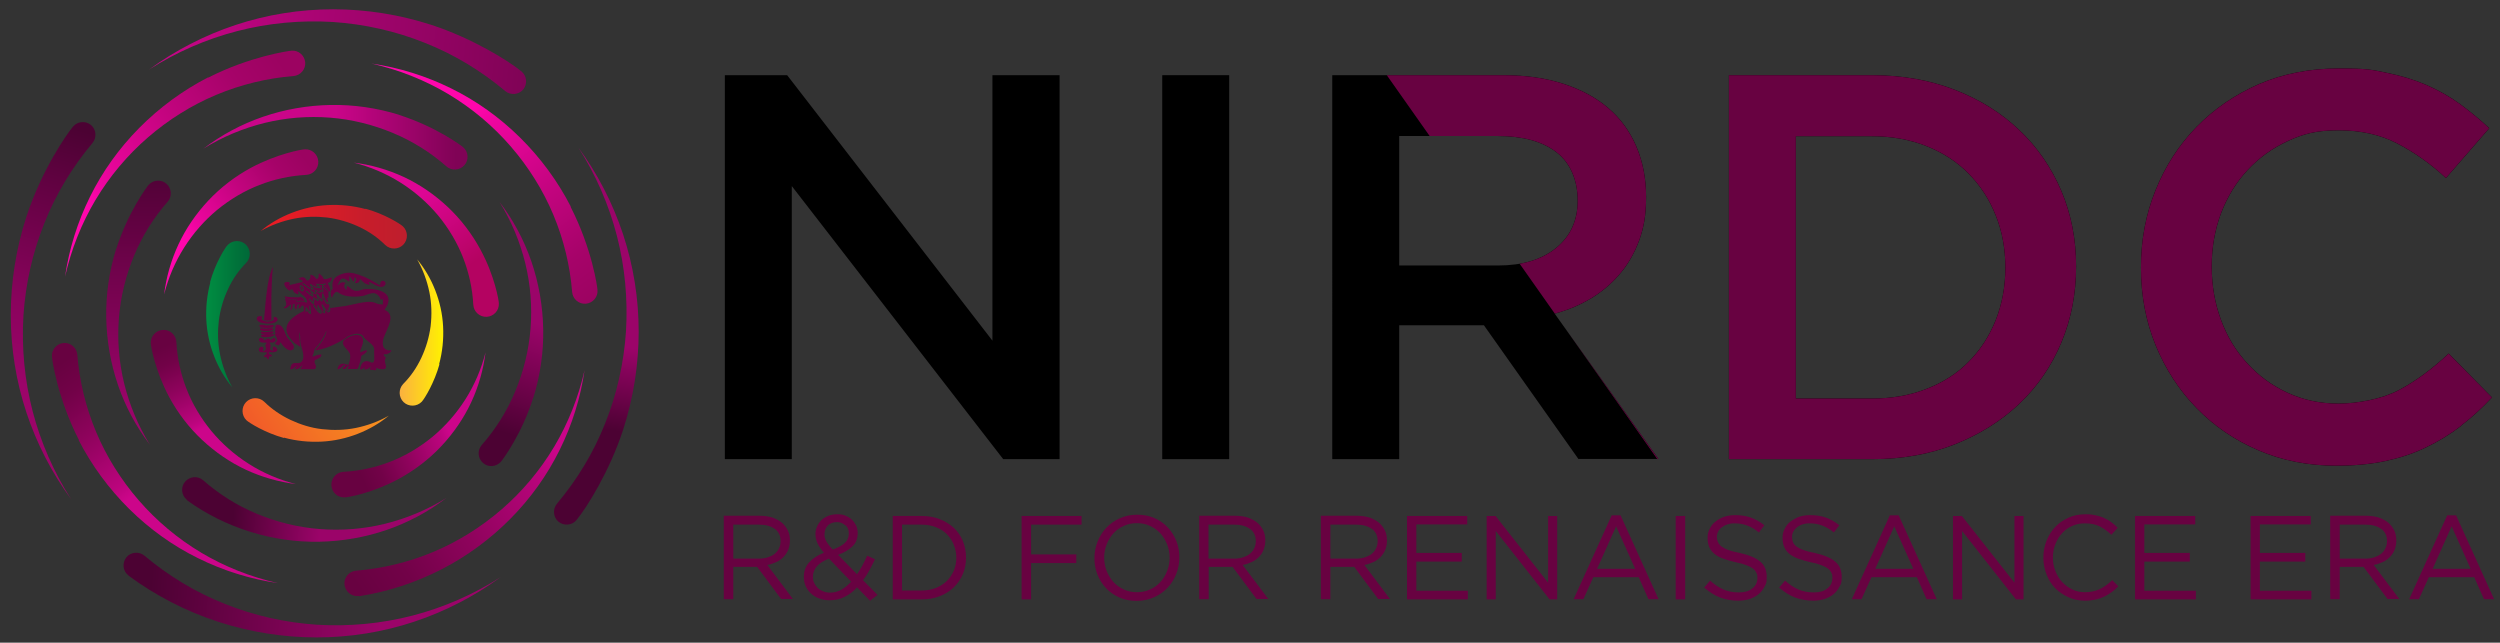 <?xml version="1.0" encoding="UTF-8"?>
<svg id="Layer_2" xmlns="http://www.w3.org/2000/svg" version="1.1" xmlns:xlink="http://www.w3.org/1999/xlink" viewBox="0 0 1183.7 304.3">
  <rect x="0" y="0" width="1183.7" height="304.3" fill="#333333" stroke="none"/>
  <!-- Generator: Adobe Illustrator 29.1.0, SVG Export Plug-In . SVG Version: 2.1.0 Build 142)  -->
  <defs>
    <style>
      .st0 {
        fill: url(#linear-gradient2);
      }

      .st1 {
        stroke: #fff;
        stroke-miterlimit: 10;
        stroke-width: 0px;
      }

      .st1, .st2 {
        fill: #680241;
      }

      .st3 {
        fill: url(#linear-gradient10);
      }

      .st4 {
        fill: url(#linear-gradient1);
      }

      .st5 {
        fill: url(#linear-gradient9);
      }

      .st6 {
        fill: url(#linear-gradient18);
      }

      .st7 {
        fill: url(#linear-gradient8);
      }

      .st8 {
        fill: url(#linear-gradient11);
      }

      .st9 {
        fill: none;
      }

      .st10 {
        fill: url(#linear-gradient16);
      }

      .st11 {
        isolation: isolate;
      }

      .st12 {
        fill: url(#linear-gradient19);
      }

      .st13 {
        fill: url(#linear-gradient12);
      }

      .st14 {
        fill: url(#linear-gradient7);
      }

      .st15 {
        fill: url(#linear-gradient4);
      }

      .st16 {
        fill: url(#linear-gradient14);
      }

      .st17 {
        fill: url(#linear-gradient5);
      }

      .st18 {
        fill: url(#linear-gradient3);
      }

      .st19 {
        fill: url(#linear-gradient15);
      }

      .st20 {
        fill: url(#linear-gradient17);
      }

      .st21 {
        fill: url(#linear-gradient6);
      }

      .st22 {
        fill: url(#linear-gradient13);
      }

      .st23 {
        fill: url(#linear-gradient);
      }

      .st24 {
        clip-path: url(#clippath);
      }
    </style>
    <clipPath id="clippath">
      <polygon class="st9" points="790.7 225.9 616.6 -21.2 1196.2 -21.2 1196.2 235.5 790.7 225.9"/>
    </clipPath>
    <linearGradient id="linear-gradient" x1="71.5" y1="140.7" x2="249.3" y2="123.1" gradientTransform="translate(0 154.9) scale(1 -1)" gradientUnits="userSpaceOnUse">
      <stop offset="0" stop-color="#ca0589"/>
      <stop offset="1" stop-color="#800356"/>
    </linearGradient>
    <linearGradient id="linear-gradient1" x1="181.1" y1="-131.8" x2="71.3" y2="-122.2" gradientTransform="translate(0 154.9) scale(1 -1)" gradientUnits="userSpaceOnUse">
      <stop offset="0" stop-color="#9b0469"/>
      <stop offset="1" stop-color="#4c0233"/>
    </linearGradient>
    <linearGradient id="linear-gradient2" x1="281.7" y1="-7.2" x2="275.7" y2="-46.8" gradientTransform="translate(0 154.9) scale(1 -1)" gradientUnits="userSpaceOnUse">
      <stop offset="0" stop-color="#9b0469"/>
      <stop offset="1" stop-color="#4c0233"/>
    </linearGradient>
    <linearGradient id="linear-gradient3" x1="18.7" y1="-30" x2="52.3" y2="89.3" gradientTransform="translate(0 154.9) scale(1 -1)" gradientUnits="userSpaceOnUse">
      <stop offset="0" stop-color="#9b0469"/>
      <stop offset=".3" stop-color="#8a035d"/>
      <stop offset=".8" stop-color="#5f0240"/>
      <stop offset="1" stop-color="#4c0233"/>
    </linearGradient>
    <linearGradient id="linear-gradient4" x1="218" y1="99.3" x2="282.2" y2="13.6" gradientTransform="translate(0 154.9) scale(1 -1)" gradientUnits="userSpaceOnUse">
      <stop offset="0" stop-color="#ff06ac"/>
      <stop offset=".1" stop-color="#ee059f"/>
      <stop offset=".5" stop-color="#c2047e"/>
      <stop offset=".8" stop-color="#a60369"/>
      <stop offset="1" stop-color="#9c0361"/>
    </linearGradient>
    <linearGradient id="linear-gradient5" x1="73.1" y1="-72.6" x2="31.7" y2="-15" gradientTransform="translate(0 154.9) scale(1 -1)" gradientUnits="userSpaceOnUse">
      <stop offset="0" stop-color="#cc058a"/>
      <stop offset=".1" stop-color="#bb047d"/>
      <stop offset=".5" stop-color="#8e035c"/>
      <stop offset=".8" stop-color="#720248"/>
      <stop offset="1" stop-color="#680241"/>
    </linearGradient>
    <linearGradient id="linear-gradient6" x1="261.3" y1="-55.8" x2="166.8" y2="-119.1" gradientTransform="translate(0 154.9) scale(1 -1)" gradientUnits="userSpaceOnUse">
      <stop offset="0" stop-color="#cc058a"/>
      <stop offset=".1" stop-color="#bb047d"/>
      <stop offset=".5" stop-color="#8e035c"/>
      <stop offset=".8" stop-color="#720248"/>
      <stop offset="1" stop-color="#680241"/>
    </linearGradient>
    <linearGradient id="linear-gradient7" x1="42.4" y1="56.4" x2="136" y2="121.1" gradientTransform="translate(0 154.9) scale(1 -1)" gradientUnits="userSpaceOnUse">
      <stop offset="0" stop-color="#ff06ac"/>
      <stop offset=".1" stop-color="#ee059f"/>
      <stop offset=".5" stop-color="#c2047e"/>
      <stop offset=".8" stop-color="#a60369"/>
      <stop offset="1" stop-color="#9c0361"/>
    </linearGradient>
    <linearGradient id="linear-gradient8" x1="159" y1="89.9" x2="215.9" y2="89.9" gradientTransform="translate(0 154.9) scale(1 -1)" gradientUnits="userSpaceOnUse">
      <stop offset="0" stop-color="#ca0589"/>
      <stop offset="1" stop-color="#800356"/>
    </linearGradient>
    <linearGradient id="linear-gradient9" x1="110.7" y1="-85.7" x2="152.5" y2="-89.1" gradientTransform="translate(0 154.9) scale(1 -1)" gradientUnits="userSpaceOnUse">
      <stop offset="0" stop-color="#4c0233"/>
      <stop offset="1" stop-color="#9b0469"/>
    </linearGradient>
    <linearGradient id="linear-gradient10" x1="242.2" y1="5.6" x2="225.4" y2="-45.5" gradientTransform="translate(0 154.9) scale(1 -1)" gradientUnits="userSpaceOnUse">
      <stop offset="0" stop-color="#9b0469"/>
      <stop offset="1" stop-color="#4c0233"/>
    </linearGradient>
    <linearGradient id="linear-gradient11" x1="65.8" y1="-38.2" x2="65.5" y2="79.8" gradientTransform="translate(0 154.9) scale(1 -1)" gradientUnits="userSpaceOnUse">
      <stop offset="0" stop-color="#9b0469"/>
      <stop offset=".3" stop-color="#840359"/>
      <stop offset="1" stop-color="#4c0233"/>
    </linearGradient>
    <linearGradient id="linear-gradient12" x1="195.9" y1="60.1" x2="219.4" y2="27" gradientTransform="translate(0 154.9) scale(1 -1)" gradientUnits="userSpaceOnUse">
      <stop offset="0" stop-color="#dd0694"/>
      <stop offset="1" stop-color="#b40361"/>
    </linearGradient>
    <linearGradient id="linear-gradient13" x1="105.5" y1="-43.9" x2="87.7" y2="-4.5" gradientTransform="translate(0 154.9) scale(1 -1)" gradientUnits="userSpaceOnUse">
      <stop offset="0" stop-color="#cc058a"/>
      <stop offset=".1" stop-color="#bb047d"/>
      <stop offset=".5" stop-color="#8e035c"/>
      <stop offset=".8" stop-color="#720248"/>
      <stop offset="1" stop-color="#680241"/>
    </linearGradient>
    <linearGradient id="linear-gradient14" x1="209.2" y1="-42.1" x2="166.8" y2="-61.3" gradientTransform="translate(0 154.9) scale(1 -1)" gradientUnits="userSpaceOnUse">
      <stop offset="0" stop-color="#cc058a"/>
      <stop offset=".1" stop-color="#bb047d"/>
      <stop offset=".5" stop-color="#8e035c"/>
      <stop offset=".8" stop-color="#720248"/>
      <stop offset="1" stop-color="#680241"/>
    </linearGradient>
    <linearGradient id="linear-gradient15" x1="90.8" y1="40.4" x2="143.7" y2="80.8" gradientTransform="translate(0 154.9) scale(1 -1)" gradientUnits="userSpaceOnUse">
      <stop offset="0" stop-color="#ff06ac"/>
      <stop offset=".1" stop-color="#ee059f"/>
      <stop offset=".5" stop-color="#c2047e"/>
      <stop offset=".8" stop-color="#a60369"/>
      <stop offset="1" stop-color="#9c0361"/>
    </linearGradient>
    <linearGradient id="linear-gradient16" x1="123.5" y1="47.5" x2="192.8" y2="47.5" gradientTransform="translate(0 154.9) scale(1 -1)" gradientUnits="userSpaceOnUse">
      <stop offset="0" stop-color="#ed1c24"/>
      <stop offset=".2" stop-color="#e41c25"/>
      <stop offset=".7" stop-color="#c81d2b"/>
      <stop offset="1" stop-color="#be1e2d"/>
    </linearGradient>
    <linearGradient id="linear-gradient17" x1="125" y1="-56.2" x2="171.7" y2="-23.9" gradientTransform="translate(0 154.9) scale(1 -1)" gradientUnits="userSpaceOnUse">
      <stop offset="0" stop-color="#f15a29"/>
      <stop offset="1" stop-color="#f7941d"/>
    </linearGradient>
    <linearGradient id="linear-gradient18" x1="189.1" y1="-2.6" x2="209.9" y2="-2.6" gradientTransform="translate(0 154.9) scale(1 -1)" gradientUnits="userSpaceOnUse">
      <stop offset="0" stop-color="#fbb040"/>
      <stop offset="1" stop-color="#fff200"/>
    </linearGradient>
    <linearGradient id="linear-gradient19" x1="97.7" y1="6.1" x2="118.4" y2="6.1" gradientTransform="translate(0 154.9) scale(1 -1)" gradientUnits="userSpaceOnUse">
      <stop offset="0" stop-color="#009444"/>
      <stop offset="0" stop-color="#008e42"/>
      <stop offset=".7" stop-color="#00723a"/>
      <stop offset="1" stop-color="#006838"/>
    </linearGradient>
  </defs>
  <g class="st11">
    <path class="st2" d="M369.9,283.7l-11.4-15.3h-11.3v15.3h-4.5v-39.5h17c2.2,0,4.1.3,5.9.8,1.7.6,3.2,1.4,4.5,2.4,1.2,1,2.2,2.3,2.9,3.7.7,1.4,1,3.1,1,4.8s-.3,3.1-.8,4.4-1.3,2.4-2.2,3.4c-1,1-2.1,1.8-3.4,2.4-1.3.6-2.7,1.1-4.3,1.4l12.1,16.1h-5.5ZM366.9,250.5c-1.8-1.4-4.3-2.1-7.5-2.1h-12.2v16.1h12.2c1.5,0,2.8-.2,4.1-.6,1.2-.4,2.3-.9,3.2-1.6.9-.7,1.6-1.6,2.1-2.6.5-1,.8-2.2.8-3.5,0-2.5-.9-4.4-2.7-5.8Z"/>
    <path class="st2" d="M412,284.5l-6.2-6.4c-1.8,2-3.8,3.5-5.9,4.5-2.1,1.1-4.5,1.6-7,1.6s-3.4-.3-4.9-.8-2.8-1.3-3.9-2.3c-1.1-1-2-2.2-2.6-3.5-.6-1.4-.9-2.9-.9-4.5,0-2.7.8-4.9,2.5-6.8,1.7-1.9,4-3.4,7-4.6-1.4-1.6-2.3-3-3-4.4-.6-1.3-1-2.8-1-4.4s.3-2.5.8-3.7c.5-1.1,1.2-2.1,2.1-3,.9-.8,2-1.5,3.3-2,1.3-.5,2.7-.7,4.3-.7s2.7.2,3.8.7c1.2.5,2.2,1.1,3,1.9.8.8,1.5,1.8,2,2.8s.7,2.3.7,3.5c0,2.6-.8,4.7-2.5,6.3-1.7,1.6-3.9,3-6.8,4l9,9.2c.9-1.3,1.7-2.7,2.5-4.1.8-1.5,1.5-3,2.3-4.7l3.7,1.7c-.9,1.9-1.8,3.6-2.7,5.3-.9,1.7-1.9,3.2-3,4.6l6.9,7-3.4,2.6ZM392.5,264.5c-2.6,1-4.5,2.2-5.8,3.7-1.2,1.5-1.8,3.1-1.8,4.8s.2,2.1.6,3,1,1.7,1.7,2.4c.7.7,1.6,1.2,2.6,1.6,1,.4,2.1.6,3.3.6,1.9,0,3.6-.5,5.3-1.4,1.6-.9,3.2-2.2,4.6-3.8l-10.5-10.9ZM400.3,248.8c-1.1-1-2.4-1.6-4-1.6s-3.3.5-4.3,1.6c-1.1,1.1-1.6,2.5-1.6,4.1s0,1.2.2,1.7c.1.5.3,1.1.6,1.6.3.6.7,1.2,1.2,1.8.5.7,1.1,1.4,1.9,2.2,2.5-.9,4.4-1.9,5.7-3.1,1.3-1.2,1.9-2.7,1.9-4.5s-.5-2.9-1.6-4Z"/>
    <path class="st2" d="M455.9,271.8c-1,2.4-2.5,4.5-4.3,6.3-1.9,1.8-4.1,3.2-6.7,4.2-2.6,1-5.4,1.5-8.5,1.5h-13.7v-39.5h13.7c3.1,0,5.9.5,8.5,1.5s4.8,2.4,6.7,4.1c1.9,1.8,3.3,3.9,4.3,6.3,1,2.4,1.5,5,1.5,7.8s-.5,5.4-1.5,7.8ZM451.6,257.9c-.8-1.9-1.9-3.6-3.3-5-1.4-1.4-3.1-2.5-5.2-3.3-2-.8-4.3-1.2-6.8-1.2h-9.2v31.2h9.2c2.5,0,4.7-.4,6.8-1.2,2-.8,3.7-1.9,5.2-3.3,1.4-1.4,2.5-3.1,3.3-4.9.8-1.9,1.2-3.9,1.2-6.1s-.4-4.2-1.2-6.1Z"/>
    <path class="st2" d="M512.1,248.4h-23.9v14.1h21.4v4.1h-21.4v17.2h-4.5v-39.5h28.4v4.1Z"/>
    <path class="st2" d="M556.9,271.8c-1,2.5-2.3,4.6-4.1,6.5-1.8,1.9-3.9,3.4-6.4,4.5-2.5,1.1-5.2,1.7-8.2,1.7s-5.7-.5-8.2-1.6-4.6-2.6-6.3-4.4c-1.8-1.9-3.1-4-4.1-6.5-1-2.5-1.4-5.1-1.4-7.8s.5-5.3,1.5-7.8c1-2.5,2.3-4.6,4.1-6.5,1.8-1.9,3.9-3.4,6.4-4.5,2.5-1.1,5.2-1.7,8.2-1.7s5.7.5,8.2,1.6c2.5,1.1,4.6,2.6,6.3,4.4,1.8,1.9,3.1,4,4.1,6.5,1,2.5,1.4,5.1,1.4,7.8s-.5,5.3-1.5,7.8ZM552.6,257.7c-.8-2-1.9-3.7-3.2-5.2-1.4-1.5-3-2.6-4.9-3.5-1.9-.9-4-1.3-6.2-1.3s-4.3.4-6.2,1.3c-1.9.8-3.5,2-4.9,3.5-1.4,1.5-2.4,3.2-3.2,5.2-.8,2-1.2,4.1-1.2,6.3s.4,4.4,1.2,6.4c.8,2,1.9,3.7,3.2,5.2,1.4,1.5,3,2.6,4.9,3.5s4,1.3,6.2,1.3,4.3-.4,6.2-1.3c1.9-.8,3.5-2,4.9-3.5,1.4-1.5,2.4-3.2,3.2-5.2.8-2,1.2-4.1,1.2-6.3s-.4-4.4-1.2-6.4Z"/>
    <path class="st2" d="M595,283.7l-11.4-15.3h-11.3v15.3h-4.5v-39.5h17c2.2,0,4.1.3,5.9.8,1.7.6,3.2,1.4,4.5,2.4,1.2,1,2.2,2.3,2.9,3.7.7,1.4,1,3.1,1,4.8s-.3,3.1-.8,4.4-1.3,2.4-2.2,3.4c-1,1-2.1,1.8-3.4,2.4s-2.7,1.1-4.3,1.4l12.1,16.1h-5.5ZM591.9,250.5c-1.8-1.4-4.3-2.1-7.5-2.1h-12.2v16.1h12.2c1.5,0,2.8-.2,4.1-.6,1.2-.4,2.3-.9,3.2-1.6.9-.7,1.6-1.6,2.1-2.6.5-1,.8-2.2.8-3.5,0-2.5-.9-4.4-2.7-5.8Z"/>
    <path class="st2" d="M652.6,283.7l-11.4-15.3h-11.3v15.3h-4.5v-39.5h17c2.2,0,4.1.3,5.9.8,1.7.6,3.2,1.4,4.5,2.4,1.2,1,2.2,2.3,2.9,3.7.7,1.4,1,3.1,1,4.8s-.3,3.1-.8,4.4c-.5,1.3-1.3,2.4-2.2,3.4-1,1-2.1,1.8-3.4,2.4s-2.7,1.1-4.3,1.4l12.1,16.1h-5.5ZM649.6,250.5c-1.8-1.4-4.3-2.1-7.5-2.1h-12.2v16.1h12.2c1.5,0,2.8-.2,4.1-.6,1.2-.4,2.3-.9,3.2-1.6.9-.7,1.6-1.6,2.1-2.6.5-1,.8-2.2.8-3.5,0-2.5-.9-4.4-2.7-5.8Z"/>
    <path class="st2" d="M694.7,248.3h-24.1v13.5h21.5v4.1h-21.5v13.8h24.4v4.1h-28.8v-39.5h28.5v4.1Z"/>
    <path class="st2" d="M733,244.3h4.3v39.5h-3.6l-25.5-32.4v32.4h-4.3v-39.5h4.2l24.9,31.6v-31.6Z"/>
    <path class="st2" d="M785.3,283.7h-4.8l-4.6-10.4h-21.5l-4.7,10.4h-4.6l18-39.7h4.2l18,39.7ZM765.2,249.2l-9,20.1h18l-9-20.1Z"/>
    <path class="st2" d="M797.9,244.3v39.5h-4.5v-39.5h4.5Z"/>
    <path class="st2" d="M813.4,256.6c.3.8.8,1.4,1.6,2.1.8.6,1.9,1.2,3.3,1.7,1.4.5,3.2,1,5.4,1.4,4.4,1,7.6,2.3,9.7,4.1,2.1,1.7,3.1,4.1,3.1,7.2s-.3,3.2-1,4.6c-.7,1.4-1.6,2.6-2.8,3.6s-2.6,1.7-4.2,2.3c-1.7.5-3.5.8-5.4.8-3.2,0-6-.5-8.7-1.5-2.6-1-5.1-2.6-7.5-4.7l2.8-3.3c2.1,1.9,4.2,3.3,6.3,4.2,2.1.9,4.5,1.4,7.3,1.4s4.8-.6,6.4-1.9c1.6-1.2,2.4-2.9,2.4-4.9s-.2-1.8-.5-2.5c-.3-.7-.8-1.4-1.6-2-.8-.6-1.8-1.1-3.1-1.6-1.3-.5-3-1-5.1-1.4-2.3-.5-4.2-1.1-5.9-1.7-1.7-.6-3.1-1.4-4.2-2.3-1.1-.9-1.9-2-2.4-3.2-.5-1.2-.8-2.6-.8-4.3s.3-3,1-4.3c.6-1.3,1.5-2.5,2.7-3.4,1.2-1,2.5-1.7,4.1-2.3,1.6-.5,3.3-.8,5.2-.8,2.9,0,5.4.4,7.6,1.2,2.2.8,4.3,2,6.3,3.6l-2.6,3.4c-1.8-1.5-3.7-2.6-5.6-3.3s-3.8-1-5.8-1-2.4.2-3.5.5c-1,.3-1.9.8-2.7,1.4s-1.3,1.2-1.7,2c-.4.8-.6,1.6-.6,2.5s.2,1.8.5,2.5Z"/>
    <path class="st2" d="M848.9,256.6c.3.8.8,1.4,1.6,2.1.8.6,1.9,1.2,3.3,1.7,1.4.5,3.2,1,5.4,1.4,4.4,1,7.6,2.3,9.7,4.1,2.1,1.7,3.1,4.1,3.1,7.2s-.3,3.2-1,4.6c-.7,1.4-1.6,2.6-2.8,3.6-1.2,1-2.6,1.7-4.2,2.3-1.7.5-3.5.8-5.4.8-3.2,0-6-.5-8.7-1.5-2.6-1-5.1-2.6-7.5-4.7l2.8-3.3c2.1,1.9,4.2,3.3,6.3,4.2,2.1.9,4.5,1.4,7.3,1.4s4.8-.6,6.4-1.9c1.6-1.2,2.4-2.9,2.4-4.9s-.2-1.8-.5-2.5c-.3-.7-.8-1.4-1.6-2-.8-.6-1.8-1.1-3.1-1.6s-3-1-5.1-1.4c-2.3-.5-4.2-1.1-5.9-1.7-1.7-.6-3.1-1.4-4.2-2.3-1.1-.9-1.9-2-2.4-3.2s-.8-2.6-.8-4.3.3-3,1-4.3c.6-1.3,1.5-2.5,2.7-3.4s2.5-1.7,4.1-2.3c1.6-.5,3.3-.8,5.2-.8,2.9,0,5.4.4,7.6,1.2s4.3,2,6.3,3.6l-2.6,3.4c-1.8-1.5-3.7-2.6-5.6-3.3-1.9-.7-3.8-1-5.8-1s-2.4.2-3.5.5c-1,.3-1.9.8-2.6,1.4-.7.6-1.3,1.2-1.7,2-.4.8-.6,1.6-.6,2.5s.1,1.8.5,2.5Z"/>
    <path class="st2" d="M917,283.7h-4.8l-4.6-10.4h-21.5l-4.7,10.4h-4.6l18-39.7h4.2l18,39.7ZM896.9,249.2l-9,20.1h18l-9-20.1Z"/>
    <path class="st2" d="M953.8,244.3h4.3v39.5h-3.6l-25.5-32.4v32.4h-4.3v-39.5h4.2l24.9,31.6v-31.6Z"/>
    <path class="st2" d="M999.9,280.3c-1.1.8-2.3,1.6-3.6,2.2-1.3.6-2.7,1.1-4.1,1.4-1.5.3-3.1.5-4.9.5-2.9,0-5.5-.5-7.9-1.6-2.4-1.1-4.5-2.5-6.3-4.3-1.8-1.8-3.1-4-4.1-6.5-1-2.5-1.5-5.1-1.5-8s.5-5.5,1.5-8c1-2.5,2.4-4.7,4.1-6.5,1.8-1.9,3.9-3.3,6.3-4.4,2.4-1.1,5.1-1.6,8-1.6s3.4.2,4.9.5c1.4.3,2.8.7,4,1.3,1.2.5,2.4,1.2,3.4,2,1.1.8,2.1,1.6,3,2.6l-3,3.3c-1.7-1.6-3.5-2.9-5.4-3.9-1.9-1-4.3-1.5-7-1.5s-4.2.4-6.1,1.2c-1.9.8-3.5,2-4.8,3.4-1.4,1.5-2.4,3.2-3.2,5.2-.8,2-1.2,4.1-1.2,6.4s.4,4.4,1.2,6.4c.8,2,1.8,3.7,3.2,5.2,1.4,1.5,3,2.6,4.8,3.5s3.9,1.3,6.1,1.3,5-.5,7-1.5c2-1,3.9-2.4,5.8-4.2l2.9,2.9c-1,1.1-2.1,2-3.2,2.8Z"/>
    <path class="st2" d="M1039.4,248.3h-24.1v13.5h21.5v4.1h-21.5v13.8h24.4v4.1h-28.8v-39.5h28.5v4.1Z"/>
    <path class="st2" d="M1094.1,248.3h-24.1v13.5h21.5v4.1h-21.5v13.8h24.4v4.1h-28.8v-39.5h28.5v4.1Z"/>
    <path class="st2" d="M1130.5,283.7l-11.4-15.3h-11.3v15.3h-4.5v-39.5h17c2.2,0,4.1.3,5.9.8,1.7.6,3.2,1.4,4.5,2.4,1.2,1,2.2,2.3,2.9,3.7.7,1.4,1,3.1,1,4.8s-.3,3.1-.8,4.4c-.5,1.3-1.3,2.4-2.2,3.4-1,1-2.1,1.8-3.4,2.4-1.3.6-2.7,1.1-4.3,1.4l12.1,16.1h-5.5ZM1127.5,250.5c-1.8-1.4-4.3-2.1-7.5-2.1h-12.2v16.1h12.2c1.5,0,2.8-.2,4.1-.6,1.2-.4,2.3-.9,3.2-1.6.9-.7,1.6-1.6,2.1-2.6.5-1,.8-2.2.8-3.5,0-2.5-.9-4.4-2.7-5.8Z"/>
    <path class="st2" d="M1180.9,283.7h-4.8l-4.6-10.4h-21.5l-4.7,10.4h-4.6l18-39.7h4.2l18,39.7ZM1160.8,249.2l-9,20.1h18l-9-20.1Z"/>
  </g>
  <g>
    <path d="M470,35.6h31.7v181.8h-26.7l-100.1-129.3v129.3h-31.7V35.6h29.5l97.2,125.7V35.6Z"/>
    <path d="M582,35.6v181.8h-31.7V35.6h31.7Z"/>
    <path d="M747.4,217.4l-44.8-63.4h-40.1v63.4h-31.7V35.6h81c10.4,0,19.8,1.3,28.2,4,8.4,2.7,15.5,6.5,21.3,11.4,5.8,4.9,10.3,11,13.4,18.2,3.1,7.2,4.7,15.2,4.7,24s-1.1,14.4-3.2,20.4c-2.2,6-5.2,11.3-9,15.8-3.8,4.6-8.4,8.5-13.6,11.7-5.3,3.2-11.1,5.7-17.5,7.4l49.1,68.8h-37.7ZM737,72.1c-6.6-5.1-15.9-7.7-27.9-7.7h-46.6v61.3h46.9c11.5,0,20.6-2.8,27.4-8.3,6.8-5.6,10.2-13,10.2-22.4s-3.3-17.7-9.9-22.8Z"/>
    <path d="M976,162.2c-4.7,11.2-11.3,20.8-19.9,29-8.6,8.1-18.8,14.5-30.6,19.2-11.9,4.7-24.9,7-39.1,7h-67.8V35.6h67.8c14.2,0,27.2,2.3,39.1,6.9,11.9,4.6,22.1,11,30.6,19.1,8.6,8.1,15.2,17.8,19.9,28.8,4.7,11.1,7,23,7,35.8s-2.3,24.8-7,36ZM944.9,101.9c-3-7.6-7.3-14.1-12.8-19.7-5.5-5.6-12.1-9.9-19.9-13-7.8-3.1-16.5-4.7-26-4.7h-35.9v124.2h35.9c9.5,0,18.2-1.5,26-4.6,7.8-3,14.5-7.3,19.9-12.8,5.5-5.5,9.7-12,12.8-19.6,3-7.6,4.6-15.9,4.6-24.9s-1.5-17.3-4.6-24.9Z"/>
    <path d="M1165.2,201.7c-5.1,3.9-10.6,7.3-16.5,10.1-5.9,2.9-12.3,5-19.3,6.5-7,1.5-14.8,2.2-23.2,2.2-13.3,0-25.6-2.4-36.9-7.3-11.3-4.8-21-11.5-29.2-19.9-8.2-8.4-14.7-18.3-19.4-29.7-4.7-11.4-7-23.7-7-36.9s2.3-25.2,6.9-36.6c4.6-11.4,11-21.4,19.4-30s18.2-15.3,29.6-20.3c11.4-4.9,24.1-7.4,37.9-7.4s15.9.7,22.7,2.1c6.8,1.4,13.1,3.3,18.8,5.8,5.7,2.5,11,5.5,15.8,9,4.8,3.5,9.4,7.3,13.8,11.4l-20.5,23.6c-7.3-6.8-15-12.2-23.1-16.4-8.1-4.2-17.4-6.2-27.8-6.2s-16.7,1.7-24,5.1c-7.4,3.4-13.7,8-19.1,13.8-5.4,5.8-9.5,12.6-12.5,20.4-2.9,7.8-4.4,16.2-4.4,25.2s1.5,17.4,4.4,25.3c2.9,7.9,7.1,14.8,12.5,20.6,5.4,5.9,11.7,10.5,19.1,13.9,7.4,3.4,15.4,5.1,24,5.1s20.6-2.1,28.6-6.4c8-4.2,15.8-10,23.6-17.3l20.5,20.8c-4.7,5-9.6,9.5-14.7,13.4Z"/>
  </g>
  <g class="st24">
    <g>
      <path d="M470,35.6h31.7v181.8h-26.7l-100.1-129.3v129.3h-31.7V35.6h29.5l97.2,125.7V35.6Z"/>
      <path d="M582,35.6v181.8h-31.7V35.6h31.7Z"/>
      <path class="st2" d="M747.4,217.4l-44.8-63.4h-40.1v63.4h-31.7V35.6h81c10.4,0,19.8,1.3,28.2,4,8.4,2.7,15.5,6.5,21.3,11.4,5.8,4.9,10.3,11,13.4,18.2,3.1,7.2,4.7,15.2,4.7,24s-1.1,14.4-3.2,20.4c-2.2,6-5.2,11.3-9,15.8-3.8,4.6-8.4,8.5-13.6,11.7-5.3,3.2-11.1,5.7-17.5,7.4l49.1,68.8h-37.7ZM737,72.1c-6.6-5.1-15.9-7.7-27.9-7.7h-46.6v61.3h46.9c11.5,0,20.6-2.8,27.4-8.3,6.8-5.6,10.2-13,10.2-22.4s-3.3-17.7-9.9-22.8Z"/>
      <path class="st2" d="M976,162.2c-4.7,11.2-11.3,20.8-19.9,29-8.6,8.1-18.8,14.5-30.6,19.2-11.9,4.7-24.9,7-39.1,7h-67.8V35.6h67.8c14.2,0,27.2,2.3,39.1,6.9,11.9,4.6,22.1,11,30.6,19.1,8.6,8.1,15.2,17.8,19.9,28.8,4.7,11.1,7,23,7,35.8s-2.3,24.8-7,36ZM944.9,101.9c-3-7.6-7.3-14.1-12.8-19.7-5.5-5.6-12.1-9.9-19.9-13-7.8-3.1-16.5-4.7-26-4.7h-35.9v124.2h35.9c9.5,0,18.2-1.5,26-4.6,7.8-3,14.5-7.3,19.9-12.8,5.5-5.5,9.7-12,12.8-19.6,3-7.6,4.6-15.9,4.6-24.9s-1.5-17.3-4.6-24.9Z"/>
      <path class="st2" d="M1165.2,201.7c-5.1,3.9-10.6,7.3-16.5,10.1-5.9,2.9-12.3,5-19.3,6.5-7,1.5-14.8,2.2-23.2,2.2-13.3,0-25.6-2.4-36.9-7.3-11.3-4.8-21-11.5-29.2-19.9-8.2-8.4-14.7-18.3-19.4-29.7-4.7-11.4-7-23.7-7-36.9s2.3-25.2,6.9-36.6c4.6-11.4,11-21.4,19.4-30s18.2-15.3,29.6-20.3c11.4-4.9,24.1-7.4,37.9-7.4s15.9.7,22.7,2.1c6.8,1.4,13.1,3.3,18.8,5.8,5.7,2.5,11,5.5,15.8,9,4.8,3.5,9.4,7.3,13.8,11.4l-20.5,23.6c-7.3-6.8-15-12.2-23.1-16.4-8.1-4.2-17.4-6.2-27.8-6.2s-16.7,1.7-24,5.1c-7.4,3.4-13.7,8-19.1,13.8-5.4,5.8-9.5,12.6-12.5,20.4-2.9,7.8-4.4,16.2-4.4,25.2s1.5,17.4,4.4,25.3c2.9,7.9,7.1,14.8,12.5,20.6,5.4,5.9,11.7,10.5,19.1,13.9,7.4,3.4,15.4,5.1,24,5.1s20.6-2.1,28.6-6.4c8-4.2,15.8-10,23.6-17.3l20.5,20.8c-4.7,5-9.6,9.5-14.7,13.4Z"/>
    </g>
  </g>
  <g>
    <g>
      <path class="st23" d="M204.3,11.8c-15.1-4.9-30.9-7.4-46.6-7.4-15.7,0-31.3,2.5-46.1,7.4-14.8,4.9-28.7,12.1-41.1,21.2,12.9-8.3,27.2-14.5,41.9-18.3,14.7-3.8,30-5.2,45.1-4.3,15,1,29.8,4.3,43.7,9.9,13.9,5.5,26.7,13.3,38,22.8,2.5,2.1,6.4,1.8,8.5-.7,2.1-2.5,1.8-6.4-.7-8.5-6-5-23.4-15.8-42.7-22.1h0Z"/>
      <path class="st4" d="M60.9,272.6c12.9,9.5,27.3,16.9,42.4,21.8,15.1,4.9,30.9,7.4,46.6,7.4,15.7,0,31.3-2.5,46.1-7.4,14.8-4.9,28.7-12.1,41.1-21.2-12.9,8.3-27.2,14.5-41.9,18.3s-30,5.2-45.1,4.3c-15-1-29.8-4.3-43.7-9.9-13.9-5.5-26.7-13.3-38-22.8-2.5-2.1-6.4-1.8-8.5.7-2.2,2.7-1.8,6.7,1,8.7h0s0,0,0,0Z"/>
      <path class="st0" d="M295,203.6c4.9-15.1,7.4-30.9,7.4-46.6,0-15.7-2.5-31.3-7.4-46.1-4.9-14.8-12.1-28.7-21.2-41.1,8.3,12.9,14.5,27.2,18.3,41.9,3.8,14.7,5.2,30,4.3,45.1-1,15-4.3,29.8-9.9,43.7-5.5,13.9-13.3,26.7-22.8,38-2.1,2.5-1.8,6.4.7,8.5,2.5,2.1,6.4,1.8,8.5-.7,5-6,15.8-23.4,22.1-42.7h0Z"/>
      <path class="st18" d="M12.5,102.6c-4.9,15.1-7.4,30.9-7.4,46.6,0,15.7,2.5,31.3,7.4,46.1,4.9,14.8,12.1,28.7,21.2,41.1-8.3-12.9-14.5-27.2-18.3-41.9-3.8-14.7-5.2-30-4.3-45.1,1-15,4.3-29.8,9.9-43.7,5.5-13.9,13.3-26.7,22.8-38,2.1-2.5,1.8-6.4-.7-8.5-2.5-2.1-6.4-1.8-8.5.7-3.1,3.7-14.9,20.7-22.1,42.7h0Z"/>
      <path class="st15" d="M270.3,97.9c-6.2-12.1-14.4-23.2-24-32.7-9.6-9.5-20.6-17.4-32.6-23.3-11.9-5.9-24.7-9.9-37.8-11.8,12.9,2.9,25.2,7.8,36.3,14.4,11.2,6.7,21.2,15.1,29.6,24.8,8.4,9.7,15.3,20.7,20.2,32.4,4.9,11.7,7.9,24.1,8.9,36.6.3,3.3,3.2,5.8,6.5,5.5,3.3-.3,5.8-3.2,5.5-6.5,0-1-2.5-19.5-12.8-39.5h0Z"/>
      <path class="st17" d="M37.2,208.3c6.2,12.1,14.4,23.2,24,32.7s20.6,17.4,32.6,23.3c11.9,5.9,24.7,9.9,37.8,11.8-12.9-2.9-25.2-7.8-36.3-14.4-11.2-6.7-21.2-15.1-29.6-24.8-8.4-9.7-15.3-20.7-20.2-32.4-4.9-11.7-7.9-24.1-8.9-36.6-.3-3.3-3.2-5.8-6.5-5.5-3.3.3-5.8,3.2-5.5,6.5,0,.9,2.5,19.5,12.8,39.5h0Z"/>
      <path class="st21" d="M170,282.3c13.6-2.1,26.9-6.5,39-12.7,12.1-6.2,23.2-14.4,32.7-24s17.4-20.6,23.3-32.6c5.9-11.9,9.9-24.7,11.8-37.8-2.9,12.9-7.8,25.2-14.4,36.3-6.7,11.2-15.1,21.2-24.8,29.6s-20.7,15.3-32.4,20.2c-11.7,4.9-24.1,7.9-36.6,8.9-3.3.3-5.8,3.2-5.5,6.5.3,3.3,3.2,5.8,6.5,5.5.2,0,.3,0,.4,0h0Z"/>
      <path class="st14" d="M98.6,36.6c-12.1,6.2-23.2,14.4-32.7,24-9.5,9.6-17.4,20.6-23.3,32.6-5.9,11.9-9.9,24.7-11.8,37.8,2.9-12.9,7.8-25.2,14.4-36.3,6.7-11.2,15.1-21.2,24.8-29.6,9.7-8.4,20.7-15.3,32.4-20.2,11.7-4.9,24.1-7.9,36.6-8.9,3.3-.3,5.8-3.2,5.5-6.5-.3-3.3-3.2-5.8-6.5-5.5-1.3.1-19.8,2.7-39.5,12.8h0Z"/>
      <path class="st7" d="M189.1,54.4c-10.6-3.3-21.6-4.9-32.6-4.7s-21.8,2.1-32,5.6c-10.2,3.5-19.7,8.6-28.2,15.1,9-5.6,18.9-9.7,29-12.2,10.2-2.5,20.6-3.3,30.9-2.5,10.3.8,20.3,3.3,29.7,7.2,9.4,3.9,18,9.3,25.5,15.9,2.5,2.2,6.3,1.9,8.5-.6s1.9-6.3-.6-8.5c-.8-.7-13-9.8-30.4-15.3h0Z"/>
      <path class="st5" d="M88.6,236.9c9.1,6.6,19.3,11.6,29.9,14.9,10.6,3.3,21.6,4.9,32.6,4.7,10.9-.2,21.8-2.1,32-5.6,10.2-3.5,19.7-8.6,28.2-15.1-9,5.6-18.9,9.7-29,12.2-10.2,2.5-20.6,3.3-30.9,2.5-10.3-.8-20.3-3.3-29.7-7.2-9.4-3.9-18-9.3-25.5-15.9-2.5-2.2-6.3-1.9-8.5.6s-1.9,6.3.6,8.5c.1.1.3.2.4.4h0s0,0,0,0Z"/>
      <path class="st3" d="M252.5,188.4c3.3-10.6,4.9-21.6,4.7-32.6-.2-10.9-2.1-21.8-5.6-32-3.5-10.2-8.6-19.7-15.1-28.2,5.6,9,9.7,18.9,12.2,29,2.5,10.2,3.3,20.6,2.5,30.9-.8,10.3-3.3,20.3-7.2,29.7-3.9,9.4-9.3,18-15.9,25.5-2.2,2.5-1.9,6.3.6,8.5,2.5,2.2,6.3,1.9,8.5-.6.7-.8,9.9-13,15.3-30.4h0Z"/>
      <path class="st8" d="M55,117.8c-3.3,10.6-4.9,21.6-4.7,32.6.2,10.9,2.1,21.8,5.6,32,3.5,10.2,8.6,19.7,15.1,28.2-5.6-9-9.7-18.9-12.2-29-2.5-10.2-3.3-20.6-2.5-30.9.8-10.3,3.3-20.3,7.2-29.7,3.9-9.4,9.3-18,15.9-25.5,2.2-2.5,1.9-6.3-.6-8.5-2.5-2.2-6.3-1.9-8.5.6-.7.8-9.8,13-15.3,30.4h0Z"/>
      <path class="st13" d="M227.5,118.2c-4.1-7.6-9.4-14.5-15.6-20.3-6.2-5.8-13.2-10.6-20.7-14.1-7.5-3.5-15.6-5.8-23.7-6.8,7.9,2,15.4,5.2,22.2,9.5,6.8,4.3,12.8,9.6,17.8,15.6,5,6.1,9,12.8,11.8,20,2.8,7.2,4.4,14.7,4.8,22.2.2,3.3,3,5.9,6.4,5.7,3.3-.2,5.9-3,5.7-6.4,0-1.3-2-13.1-8.7-25.4h0Z"/>
      <path class="st22" d="M80.1,188c4.1,7.6,9.4,14.5,15.6,20.3s13.2,10.6,20.7,14.1c7.5,3.5,15.6,5.8,23.7,6.8-7.9-2-15.4-5.2-22.2-9.5s-12.8-9.6-17.8-15.6c-5-6.1-9-12.8-11.8-20-2.8-7.2-4.4-14.7-4.8-22.2-.2-3.3-3-5.9-6.4-5.7-3.3.2-5.9,3-5.7,6.4,0,1.3,2.1,13.1,8.7,25.4h0Z"/>
      <path class="st16" d="M188.7,226.8c7.6-4.1,14.5-9.4,20.3-15.6,5.8-6.2,10.6-13.2,14.1-20.7s5.8-15.6,6.8-23.7c-2,7.9-5.2,15.4-9.5,22.2-4.3,6.8-9.6,12.8-15.6,17.8-6.1,5-12.8,9-20,11.8-7.2,2.8-14.7,4.4-22.2,4.8-3.3.2-5.9,3-5.7,6.4s3,5.9,6.4,5.7c1.3,0,13.1-2,25.4-8.7h0Z"/>
      <path class="st19" d="M118.9,79.4c-7.6,4.1-14.5,9.4-20.3,15.6s-10.6,13.2-14.1,20.7c-3.5,7.5-5.8,15.6-6.8,23.7,2-7.9,5.2-15.4,9.5-22.2,4.3-6.8,9.6-12.8,15.6-17.8,6.1-5,12.8-9,20-11.8,7.2-2.8,14.7-4.4,22.2-4.8,3.3-.2,5.9-3,5.7-6.4-.2-3.3-3-5.9-6.4-5.7-1.3,0-13.1,2.1-25.4,8.7h0Z"/>
      <path class="st10" d="M173.1,99c-5.9-1.6-11.9-2.2-17.9-1.9-5.9.3-11.7,1.6-17.1,3.7-5.4,2.1-10.4,5-14.7,8.6,4.9-2.8,10.2-4.7,15.5-5.8,5.4-1.1,10.8-1.2,16.1-.6,5.3.7,10.3,2.2,15,4.4s8.9,5.1,12.4,8.6c2.4,2.3,6.3,2.2,8.6-.2,2.3-2.4,2.2-6.3-.2-8.6-1.3-1.2-8.7-5.9-17.8-8.4h0Z"/>
      <path class="st20" d="M134.4,207.2c5.9,1.6,11.9,2.2,17.9,1.9,5.9-.3,11.7-1.6,17.1-3.7,5.4-2.1,10.4-5,14.7-8.6-4.9,2.8-10.2,4.7-15.5,5.8-5.4,1.1-10.8,1.2-16.1.6s-10.3-2.2-15-4.4c-4.6-2.2-8.9-5.1-12.4-8.6-2.4-2.3-6.3-2.2-8.6.2-2.3,2.4-2.2,6.3.2,8.6,1.3,1.2,8.7,5.9,17.8,8.4h0Z"/>
      <path class="st6" d="M207.9,172.5c1.6-5.9,2.2-11.9,1.9-17.9s-1.6-11.7-3.7-17.1c-2.1-5.4-5-10.4-8.6-14.7,2.8,4.9,4.7,10.2,5.8,15.5s1.2,10.8.6,16.1c-.7,5.3-2.2,10.3-4.4,15s-5.1,8.9-8.6,12.4c-2.3,2.4-2.2,6.3.2,8.6,2.4,2.3,6.3,2.2,8.6-.2,1.4-1.5,6-9.1,8.4-17.8Z"/>
      <path class="st12" d="M99.6,133.7c-1.6,5.9-2.2,11.9-1.9,17.9.3,5.9,1.6,11.7,3.7,17.1,2.1,5.4,5,10.4,8.6,14.7-2.8-4.9-4.7-10.2-5.8-15.5-1.1-5.4-1.2-10.8-.6-16.1.7-5.3,2.2-10.3,4.4-15s5.1-8.9,8.6-12.4c2.3-2.4,2.2-6.3-.2-8.6-2.4-2.3-6.3-2.2-8.6.2-1.2,1.2-5.9,8.6-8.4,17.8Z"/>
    </g>
    <g>
      <path class="st1" d="M180.3,142.1c-.2-1.5-1.8-3.2-3.3-3.3s-3.3.8-4.7,1.2c-2.9.7-8.3.7-11-.8-1.3-.7-1.8-1.8-3.1-.2-.5.6-.6,1.1-.9,1.7,0,.1,0,.2-.2.2-.6-.9-.7-2.3-.3-3.3.2-.3.7-.8.8-1,0-.2-.2-.6-.2-.9-.2-3.3,1.3-4.8,4.3-5.9s5.2-.7,8.2.3c3.4,1.1,6.7,3,9.8,4.9.5-.1.3-.7.4-1.1.4-1.9,3.5-.7,2.1,1.2-1,1.3-3,.6-4.2,0-1-.4-2-1.1-2.9-1.5-1.1-.4.2,1.1,0,1.2-2,0-3.3-1.3-4.5-2.7-.3.3-.3.7-.5,1.1-.4.8-1.2.9-2,.8,0-.5.6-.9.6-1.4,0-.3-.3-1.4-.7-1.3-.2,0-.3,1.5-.4,1.8s0,.3-.2.2c-.3-.1-1.3-1.9-1.7-2.3,0,0-.1-.2-.3-.1,0,0,0,.2,0,.2v2.3c-1.4-.8-3-2.6-4.4-.7-.3.5-.9,1.7-1.1,2.2,0,.1,0,.2.1.1.3,0,.8-.8,1.1-1,.8-.5,1.6-.4,2.4-.1,0,.4-.4.6-.5,1-.2.7.3,2.1,1,2.3.2,0,.1-.1.1-.2,0-.5.1-1.1.3-1.5,0,0,0-.2.2-.1s1.6,1.4,1.9,1.6c1,.6,1.7.8,2.9.7,1-.1,2.2-.7,3.1-.8,4.9-.5,14.2.9,10.7,8-.2.3-1.1,1.6-1.1,1.7,0,.2,1.2.7,1.5,1,3.7,3.2-1.8,10.1-2.3,13.8-.2,1.5-.1,3.4,1.5,4.1.2.1.9.4,1.1.4h1.5c-.4.9-1.4,1.6-2.4,1.8-.5,0-1.1-.1-1.4.3.3.6.6,1,1.1,1.3,0,.3-.2.4-.3.7-.6,1.3.6,3,.3,4.1s-2.6.7-3.4.5c-.2,0-.9-.4-1-.4-.3,0,0,1-.4,1.1-.3-.1-3-.1-3-.4.2-.3.5-.7.6-1.1,0,0,.1-.4,0-.3,0,0-.6.8-.9.9-.6.5-1.4.6-2.2.5-.1-.4.5-.6.3-1-.6.4-1.1,1.2-2,1-.4-.1,0-1.5.2-1.8.5-1.4,1.5-2.2,3-2.1s3,2,3.3-.8c.1-1.6-.2-3.4,0-5-.3-2.2-3.5-3.7-4.8-5.3-.2-.2-.3-.5-.4-.7-1.8-2.2-5.6-.9-7.6.3-.4.3-.8.6-1.2.9-4.2,2.5-8.8,4.8-13.7,5.5v-.2c-.1-.5.9-1.3,1.2-1.7,1.3-1.6,2.7-3.5,3.4-5.5.2-.6.5-1.3.4-1.9-.8,2.1-1.8,4-3.1,5.8-.6.9-2,2.2-2.4,3-.3.6-.4,1.4-.6,2.1,0,.2-.6,1.3-.5,1.4.9-.2,1.8-.7,2.8-.9.2,0,1.5-.3,1.5-.2,0,1.7-1.7,1.9-2.8,2.6-1.5,1,.9,2.7,0,4,0,0-.4.4-.5.4h-6.7c.2-.6.7-1,.9-1.5,0,0,.2-.2,0-.2s-1.1,1-1.4,1.2c-.6.4-1.2.6-2,.5-.2-.2,1-1.3.8-1.6-1,.7-1.7,1.9-3.1,1.6.2-1,.4-2.5,1.6-2.8,1-.3,1.5,0,2.4-.1.5,0,1.1-.3,1.4-.7,2.1-2.3-.4-6.8-.6-9.4-.1-1.3,0-2.8-.3-4.1,0,0-.1-.4-.2-.4,0,.5,0,1,0,1.5,0,1.7.3,3.4.4,5.1,0,.2,0,.2-.1.3-.7-.7-1.9-1.2-2.6-1.8-.9-.8-2.8-3.2-3.3-4.2-2.2-5.4,3.6-9,7.7-10.9.2-.3,0-.6,0-.9,0-.8.4-1.5-.8-1.8-.2,0-.6,1.3-1.3,1.4-.1,0-.5.1-.4-.2l.4-1.7c-.4-.3-1,.5-1.1.8-.2.6,0,1-.2,1.6,0,.1,0,.2-.1.1-.6-.3-.9-1-.9-1.7s.6-1.2-.7-.9h0c0,.8-.4,2.6-1.1,2.9-.3.1,0-.6,0-.7.1-.7.2-1.3.3-2-.1,0-.2,0-.3,0-.3.2-.8.8-1.2,1.1-.5.4-1.4.9-2.1.5,0,0,.9-.8,1-1,.6-1-.2-2.5-.4-3.6,0,0,1.5.6,1.8.6,1.2.3,2.4,0,3.6-.1v1c0,.5,1.3,0,1.7,0,.9,0,1.5,0,2.3.3.2,0,.6.4.8.3.4,0,.2-.8.1-1.1-.5-2-2.7-2.7-3.8-4.4h-.2c0,.4.2,1.3,0,1.5-.8,0-1.6-.5-2.1-1.1-.3-.4-.5-1.4-1.1-1.2-.8.3-.6,1-1.6.2-.8-.6-2.9-3.1-1.1-3.6.6-.2,2.1-.2,1.9.7,0,.2-.6.7-.2.7l6.3-1.5v-.3c-.4-.7-1.2-.9-1.9-1.2,1.1-.9,2.3-1.1,3.3,0,.5.6.5,1.3,1.5.6.8-.6.9-1.6.7-2.5,1,0,1.7.5,2.3,1.2.4.4.6,1.2,1.3.5.5-.5.4-1.5.4-2.2.1,0,.2,0,.3,0,.3.2,1.3,1.1,1.5,1.4.2.3.4,1,.7,1.1,1.1.3,2.6-.5,3.7-.8,0,.7-.3,1.6-.8,2.1-.2.2-1.1.6-1.1.8,0,.2.4.7.5.9.3.7.7,1.7.6,2.5,0,.2,0,.3-.2.4-.7,0-.7-.4-1.1-.8-.7-.7-1.4-1.4-2.1-2.1,0-.2,0-.1.1-.1.3,0,1.4-.2,1.4-.6l-.2-.2c-.7,0-1.4.3-2.1.3-.4,0-2-.3-2.3-.1-.2.1,0,.5,0,.6l.7.9c-.9-.1-1.9-.5-2.7-1-.2-.1-.6-.6-.8-.5-.4,0-.2,1,0,1.3,0,.2.7.8.3.8-.4,0-1.4-.7-1.8-1-.7-.5-1.3-1.2-2-1.5-.3,0-.3.4,0,.6,1.4,1,2.9,2.6,4.7,2.6,1.4,0-.8-1.4-.5-1.7.6.3,1.2.6,1.9.8.5.1,1.7.4,2.2,0,.6-.4-1-1-1.1-1.4h1.7c0,0,.2,2.8.2,2.8-.2.2-.7-.8-1.1-.6-.3.2-.1.9-.2,1.2-.2.2-1.6-1.1-1.9-1.3h-.3c-.2.4.1,1.3,0,1.7-.2.2-1.8-1.3-2-1.4-.1,0-.2,0-.3,0-.3.4.8,1.9.9,2.3,0,0-1-.7-1.1-.8-.3-.2-1.1-1.1-1.3-1.1-.4,0-.5.2-.3.5.8.5,1.4,1.2,2.1,1.8.3.2.9.7,1.2.3.4-.4-.3-1.2-.3-1.7,0,0,.9.8,1.3.6.5-.3.6-.8.4-1.4.2-.2,1.5,1.5,2.1.7.1-.2.2-.4.1-.6.4,0,.7.8,1.1.5.3-.3,0-2.1,0-2.5.1,0,.2,0,.3,0,.3.3.7.9,1.1,1.2.3.3.7.5,1.1.8v3.1c0,0-.5-.1-.6.2-.1.3.5,1.2.5,1.5,0,.2-.4.4-.3.7-1.1-1.2-1.4-3-2.1-4.4h-.2c0-.1-.3,0-.3,0l-.2,2.8c-.5-.3-1.8-2.8-2.2-2.8-.2,0-.3.2-.3.4,0,.4.6,2.2.5,2.4-.5,0-1.4-1.3-1.9-1-.1.1-.2,1.6-.3,1.9,0,.1,0,.3-.1.2-.3-.3-1-1.5-1.4-1.5-.5,0-.1.5,0,.8.2.3,1.6,2,1.8,2,.5,0,.4-2.1.4-2.5.2-.2,1.4,1.1,1.9.9.4-.3.2-1,0-1.5,0-.1-.2-.2,0-.2.4.3,1.2,1.9,1.7,1.9s.4-1.6.5-2c.4.6,1.2,3.3,2.1,3.3s.4-.3.7-.3c0,.4.3.8.3,1.2,0,.3-.4.5-.4.7-.2.5,0,1.1-.2,1.6-.2.2-1-.7-1.1-.9-.6-.7-1-1.5-1.5-2.2-1-.4-.3.9-.1,1.3.1.4.3.9.4,1.3,0,.2.2.8,0,.9-.2,0-1.3-1.1-1.4-1.3-.2-.3-.4-.7-.6-1-.1-.2-.3-.8-.4-.9-.5-.3-.5.6-.5.9,0,.7.4,1.3.7,1.9-.3-.2-.5-.5-.7-.8-.3-.4-1.1-1.9-1.4-2.1-.2-.1-.3-.1-.4,0-.2.2,0,.5.2.7.5.9,2.1,3.3,3.1,3.4.2,0,.7,0,.7-.3,0-.4-.7-.6-.7-1.1.4.3,1.7,1.5,2.2,1.2.2-.6,0-1.2,0-1.8.6.5,1.5,2.2,2.2,1.1.4-.6.4-1,.2-1.6,0-.3.5-.2.7-.2,2.2-.4,4.3-.6,6.5-.9,3.6-.6,9.9-2.6,13.2-1.8.9.2,1.7.7,2.6.9.2,0,2,.3,2,.1,0-.8,0-1.8,0-2.6h0ZM142.4,135c-1.2.3-.2,3.9,1.2,2.8,1-.8-.5-2.9-1.2-2.8ZM145.3,147c.6.5,1,2,2,1.6l-.3-3.9h-.4c-.4.3,0,2.4,0,3-.5-.2-1.1-2.1-1.5-2.2-.2,0-.3,0-.4.2,0,0-.1,1.5-.1,1.7,0,.3.1.4.4.4l.2-.8h0Z"/>
      <path class="st1" d="M164.5,174.8l.6-1.4-.2-.3-1.4,1.6h-1.3c0,0,0-.2,0-.3.2-.3,1.3-1.4,1.2-1.6-.4-.5-1,.5-1.3.8-.7.6-1.5,1.2-2.3,1.3.2-1.8,1.2-2.9,3-2.7.5,0,2,.7,2.2.5.5-1.4,1-3.1.8-4.6-.2-2.2-3.9-3.9-3.4-6.2.2-1.1,2.8-2.4,3.8-2.8,3-1.1,6.3-.7,5.6,3.3-.2,1.3-1,2.7-1.2,3.8,0,.2,0,.3,0,.5.2.3,1.3-.5,1.6-.6.3,0,1.1-.3,1.4-.2l.2.2c-.5,1.2-1.7,1.7-2.7,2.4-.1.9-.3,1.7-.5,2.5-.3.9-.7,2.5-1.2,3.4,0,.1-.1.2-.2.3h-4.8,0Z"/>
      <path class="st1" d="M130.3,158.1c.6-.7-.2-.8-.2-1.1s.5-.3.3-.9c0-.1-.3-.3-.2-.4,0,0,.2-.2.3-.4,0-.4-.2-.8,0-1.1.3-.7,1.3-.5,1.9-.3,1.9.7,2.5,4.2,3.6,5.9.8,1.2,3.2,3.1,3.2,4.6,0,.6-.5,1.3-1.1,1.4-1.5.4-2.9-.9-3.9-1.9-.2-.2-1.3-1.8-1.4-1.8-.4,0-.2,1.2-.8,1.4-.3,0-1.8-.4-1.7-.9,0-.3,1-1,1-1.5,0-.8-.8-2.2-1.3-2.8,0,0,.2-.1.2-.2h0Z"/>
      <path class="st1" d="M128.6,151.4c-1.2.6-2.4.4-3.6.2.5-5.2.8-10.4,1.6-15.5.4-2.6,1-5.9,2-8.3.2-.4.4-1,.7-1.2-.4,2.4-.5,4.8-.6,7.3-.2,4.4-.3,8.9-.2,13.3,0,1.4,0,2.8,0,4.3h0Z"/>
      <path class="st1" d="M124.1,166.9c-.3,0-1.1-.3-1.3-.6-.7-.9.3-2.5,1.4-2.1s.1,1.8.2,2c.1.5,1.5-.5,1.6-1.1.1-.7-.7-1-.2-2.1.1-.2.8-.8,0-.8-.9,0-2,.3-2.8-.5-1-1,0-2.2,1.3-1.6.4.2.7,1,1,1,.2,0,1-.7,1.3-.8.8-.2,1.1.2,1.6.7.4-.2.6-.7,1.1-.8,1.3-.4,1.6,1.1.7,1.7,0,0-.8.3-.8.3h-1.5c.2.7.5,1,.4,1.8,0,.6-.6,1,0,1.6.2.2,1,.6,1.2.4.1,0,0-.1,0-.2,0-.4-.4-1.3,0-1.6.5-.3,1.3.2,1.6.6,1.1,1.3-.3,1.9-1.4,2-.5,0-2.3-.3-2.2.4.3.7,1.3.5,1.5,1.3-.3.5-.8.3-1.3.3l-.3,1.3h-.2c-.5.2-.6-.9-.9-1,0,0-.4,0-.7,0,0,0-.5-.3-.5-.3,0-.5,1-.8,1.2-1.1.1-.2.4-.9,0-.9-.7,0-1.5,0-2.2,0h0Z"/>
      <path class="st1" d="M122.7,149.7c1.1-.2,1.9.2,1,1.2,1.2,1.8,4.4,1.7,6,.5-.1-.3-.3-.7-.1-1.1.5-.6,1.7,0,1.8.7.2,1-.9,1.6-1.7,1.9-1.9.6-6.1.5-7.6-.9-.9-.9-.6-2.1.6-2.3h0Z"/>
      <path class="st1" d="M125.5,158.7c.3-.3-1.2-.5-1.3-.5-.4-.1-1.1-.8-.4-1.1.5-.2,1.9.2,2.5.1.8,0,1.9-.4,2.7-.3.3,0,.6.2.5.5-.2.6-2,.8-2,1,.1.2.2.1.4,0,.4,0,1.9-.5,1.9,0,0,.1-.3.5-.5.6-1,.6-4.4,1-5.4.4-.6-.3-.4-.9.1-.9h1.6Z"/>
      <path class="st1" d="M144.2,142.7c-1.2-.4-2.4-.4-3.6,0h-.1c.3-1.8-1-1-1.9-.9-1.4.1-3.3,0-3.9-1.5,2,.4,3.9.5,6,.5.7,0,.7,0,1.3-.2,1.1-.2,2.2,1.3,2.3,2.2Z"/>
      <path class="st1" d="M123.7,153.7c.8,0,1.9.3,2.8.4.6,0,3.3-.8,3.1.3-.2.6-.9.7-1.4.8-1.1.2-4.5.3-5.2-.5-.5-.6,0-.9.7-.9h0Z"/>
      <path class="st1" d="M123.1,155.6c.8-.4,1.7,0,2.6,0,1,0,2.1-.3,3-.2.5,0,.9.5.5.8-.9.7-4.6.7-5.6.2-.4-.2-.7-.5-.4-.9Z"/>
      <path class="st1" d="M142.5,135.7c.3-.2,1.2,1.4.5,1.6-.4,0-.7-1.3-.5-1.6Z"/>
    </g>
  </g>
</svg>